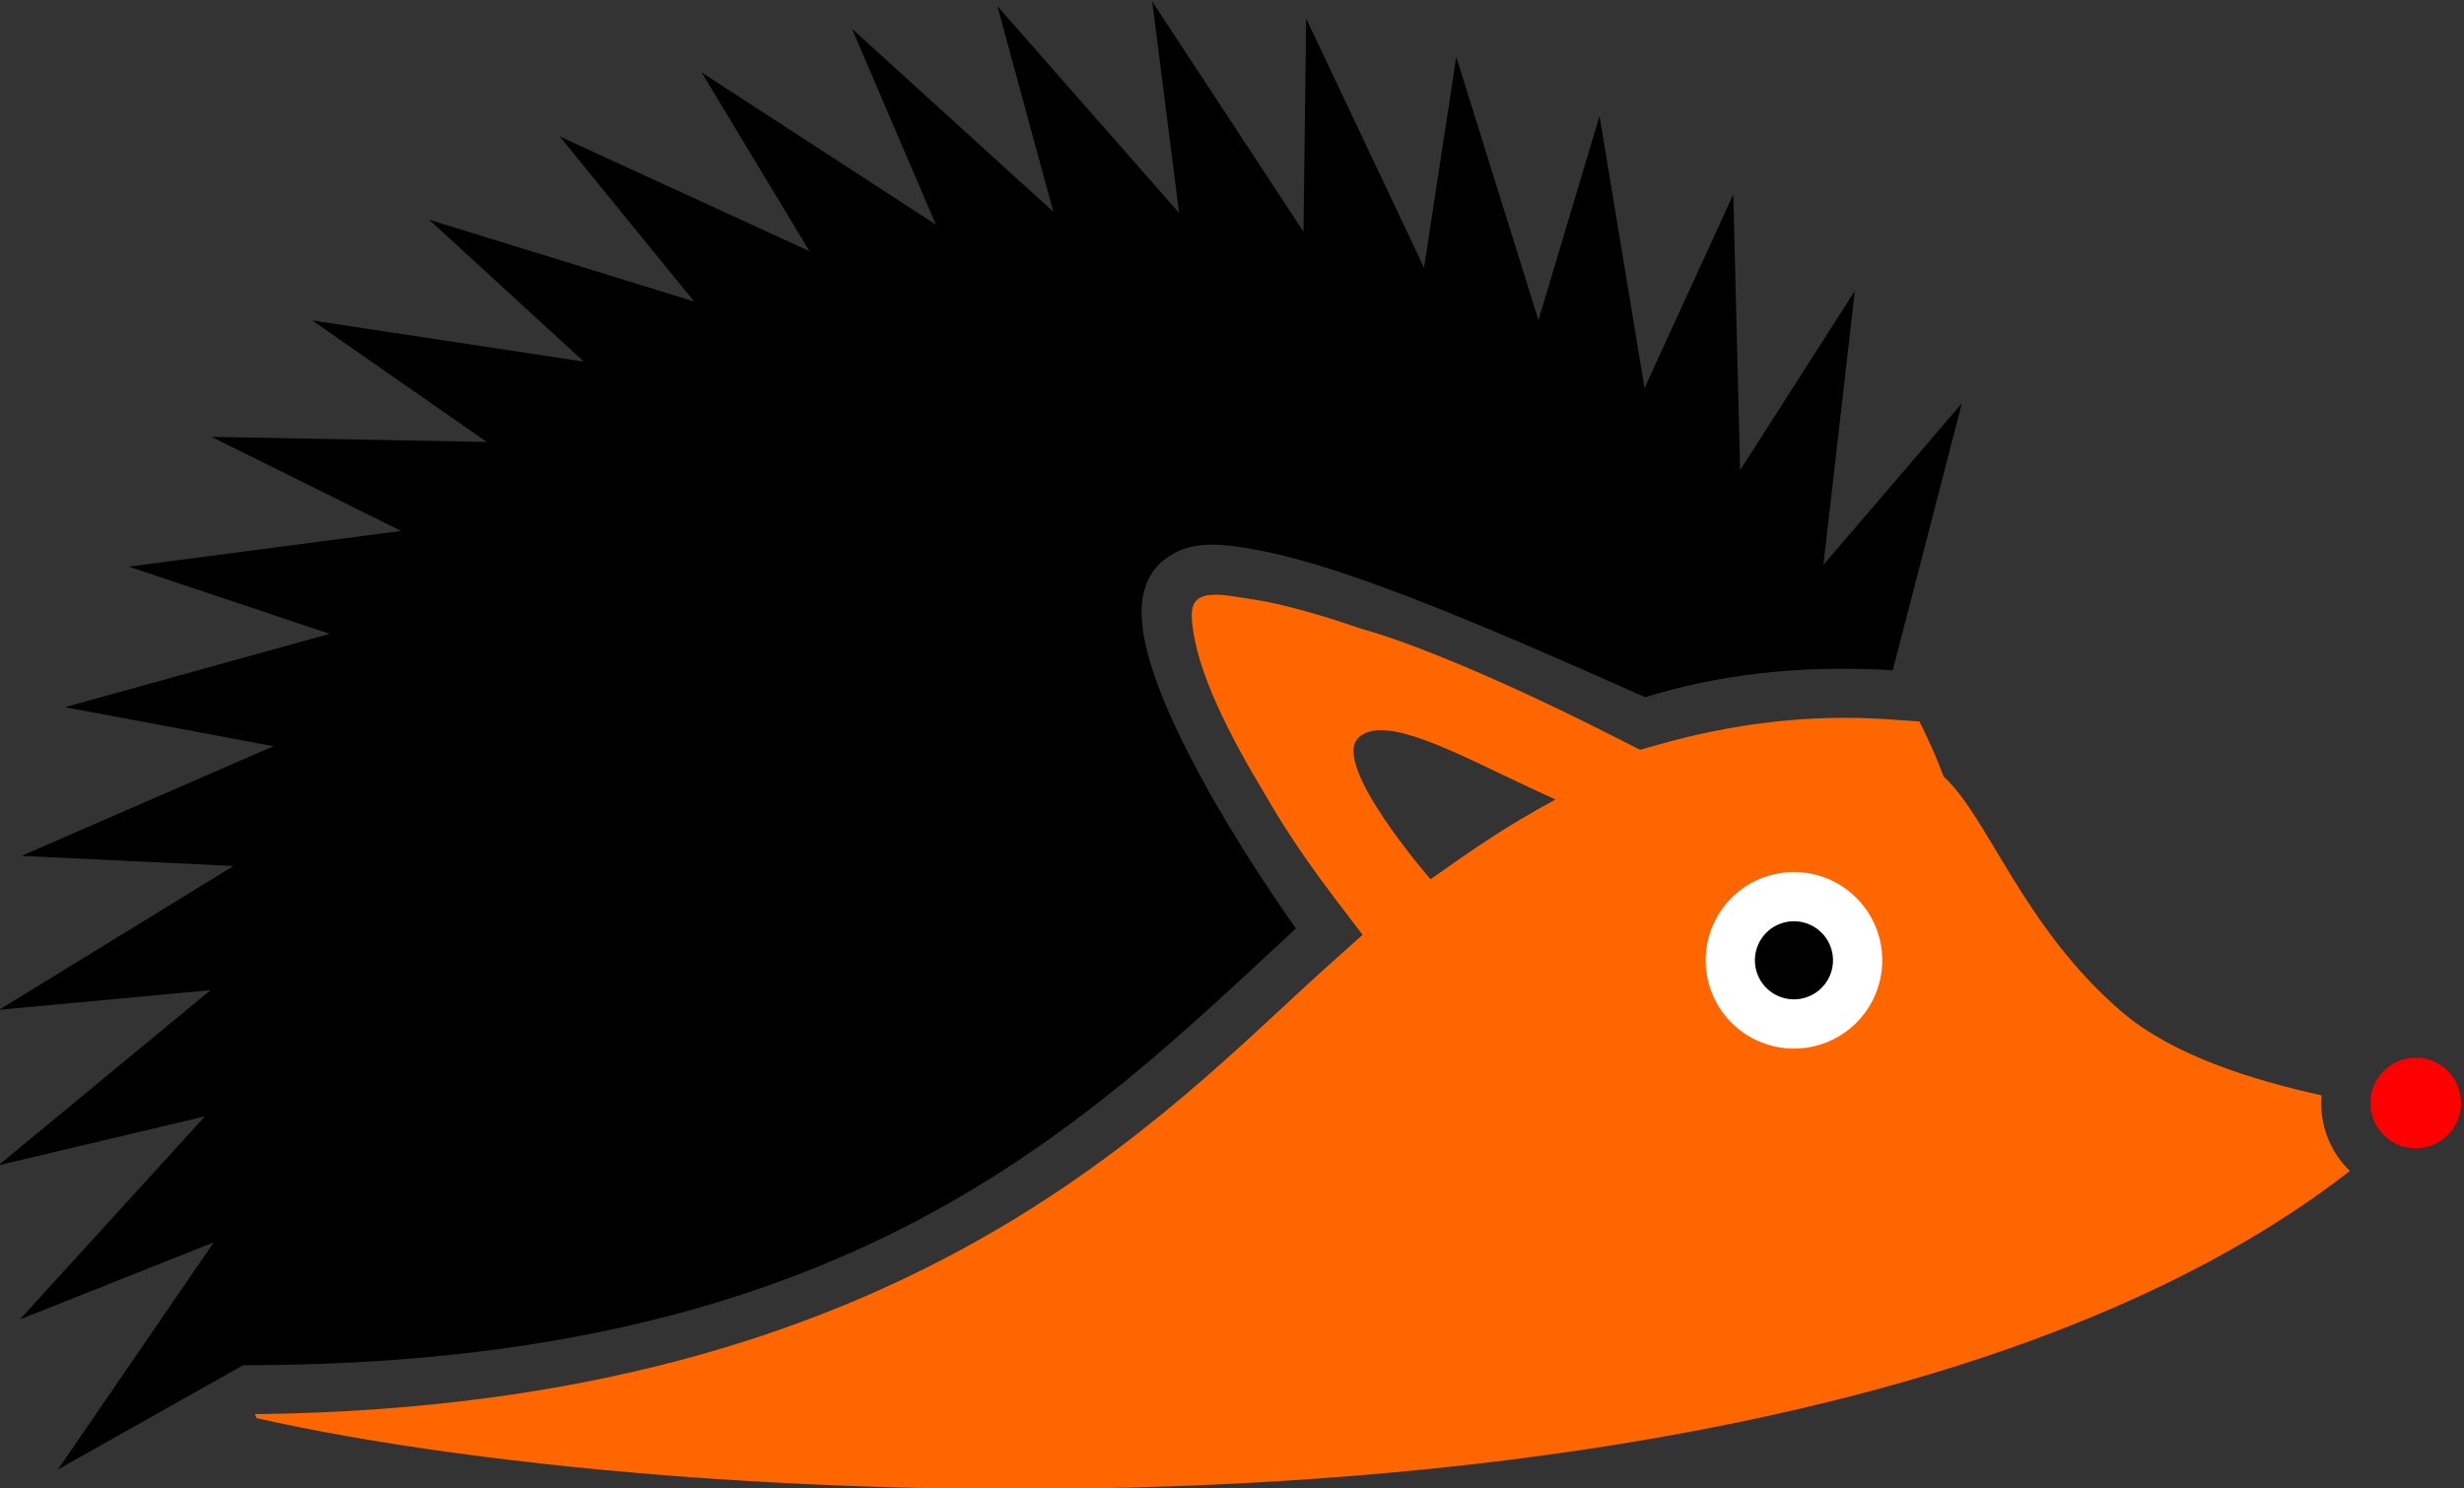 <?xml version="1.0" encoding="UTF-8" standalone="no"?>
<!-- Created with Inkscape (http://www.inkscape.org/) -->

<svg
   version="1.1"
   id="svg1"
   width="500"
   height="302.074"
   viewBox="0 0 500 302.074"
   xml:space="preserve"
   sodipodi:docname="insi.svg"
   inkscape:version="1.3.2 (091e20ef0f, 2023-11-25, custom)"
   xmlns:inkscape="http://www.inkscape.org/namespaces/inkscape"
   xmlns:sodipodi="http://sodipodi.sourceforge.net/DTD/sodipodi-0.dtd"
   xmlns="http://www.w3.org/2000/svg"
   xmlns:svg="http://www.w3.org/2000/svg"><rect x="0" y="0" width="500" height="302.074" fill="#333333" stroke="none"/><sodipodi:namedview
     id="namedview1"
     pagecolor="#ffffff"
     bordercolor="#000000"
     borderopacity="0.25"
     inkscape:showpageshadow="2"
     inkscape:pageopacity="0.0"
     inkscape:pagecheckerboard="0"
     inkscape:deskcolor="#d1d1d1"
     inkscape:zoom="0.86138854"
     inkscape:cx="-119.57438"
     inkscape:cy="359.3036"
     inkscape:window-width="1920"
     inkscape:window-height="1052"
     inkscape:window-x="0"
     inkscape:window-y="0"
     inkscape:window-maximized="1"
     inkscape:current-layer="g17" /><defs
     id="defs1"><inkscape:path-effect
       effect="offset"
       id="path-effect18"
       is_visible="true"
       lpeversion="1.2"
       linejoin_type="miter"
       unit="px"
       offset="5"
       miter_limit="4"
       attempt_force_join="false"
       update_on_knot_move="true" /><inkscape:path-effect
       effect="offset"
       id="path-effect12"
       is_visible="true"
       lpeversion="1.2"
       linejoin_type="miter"
       unit="px"
       offset="-5"
       miter_limit="4"
       attempt_force_join="false"
       update_on_knot_move="true" /><inkscape:path-effect
       effect="offset"
       id="path-effect9"
       is_visible="true"
       lpeversion="1.2"
       linejoin_type="miter"
       unit="px"
       offset="15"
       miter_limit="4"
       attempt_force_join="false"
       update_on_knot_move="true" /><inkscape:path-effect
       effect="interpolate"
       id="path-effect8"
       is_visible="false"
       lpeversion="1"
       trajectory="m 232.249,394.186 8e-5,-53.391"
       equidistant_spacing="false"
       steps="32" /><inkscape:path-effect
       effect="interpolate"
       id="path-effect2"
       is_visible="true"
       lpeversion="1"
       trajectory="m 232.249,394.186 8e-5,-53.391"
       equidistant_spacing="false"
       steps="9" /><inkscape:path-effect
       effect="fillet_chamfer"
       id="path-effect14"
       is_visible="true"
       lpeversion="1"
       nodesatellites_param="F,0,0,1,0,0,0,1 @ F,0,0,1,0,0,0,1 @ F,0,0,1,0,0,0,1"
       radius="5"
       unit="px"
       method="auto"
       mode="F"
       chamfer_steps="1"
       flexible="false"
       use_knot_distance="true"
       apply_no_radius="true"
       apply_with_radius="true"
       only_selected="true"
       hide_knots="false" /><inkscape:path-effect
       effect="offset"
       id="path-effect13"
       is_visible="true"
       lpeversion="1.2"
       linejoin_type="miter"
       unit="px"
       offset="10"
       miter_limit="4"
       attempt_force_join="false"
       update_on_knot_move="true" /><inkscape:path-effect
       effect="offset"
       id="path-effect7"
       is_visible="true"
       lpeversion="1.2"
       linejoin_type="miter"
       unit="px"
       offset="10"
       miter_limit="4"
       attempt_force_join="false"
       update_on_knot_move="true" /><inkscape:path-effect
       effect="offset"
       id="path-effect6"
       is_visible="true"
       lpeversion="1.2"
       linejoin_type="miter"
       unit="px"
       offset="10"
       miter_limit="4"
       attempt_force_join="false"
       update_on_knot_move="true" /><inkscape:path-effect
       effect="offset"
       id="path-effect4"
       is_visible="true"
       lpeversion="1.2"
       linejoin_type="miter"
       unit="px"
       offset="-15"
       miter_limit="4"
       attempt_force_join="true"
       update_on_knot_move="true" /><inkscape:path-effect
       effect="offset"
       id="path-effect3"
       is_visible="true"
       lpeversion="1.2"
       linejoin_type="miter"
       unit="px"
       offset="-4"
       miter_limit="4"
       attempt_force_join="false"
       update_on_knot_move="true" /><inkscape:path-effect
       effect="offset"
       id="path-effect1"
       is_visible="false"
       lpeversion="1.2"
       linejoin_type="miter"
       unit="px"
       offset="-4"
       miter_limit="4"
       attempt_force_join="false"
       update_on_knot_move="true" /></defs><path
     style="fill:#008080;fill-opacity:1;fill-rule:evenodd;stroke:none;stroke-width:1;stroke-linecap:round;stroke-linejoin:round;stroke-miterlimit:10;stroke-dasharray:none"
     d="m 227.488,127.768 c -0.006,-0.061 -0.024,-0.127 -0.029,-0.188 l 0.035,0.355 c -0.006,-0.055 8e-5,-0.113 -0.006,-0.168 z"
     id="path13" /><rect
     style="fill:none;fill-opacity:1;fill-rule:evenodd;stroke:none;stroke-width:7.165;stroke-linecap:round;stroke-linejoin:round;stroke-miterlimit:10;stroke-dasharray:none;stroke-opacity:1"
     id="rect1"
     width="366.835"
     height="366.835"
     x="41.149"
     y="42.291"
     rx="50"
     ry="50" /><rect
     style="fill:none;fill-opacity:1;fill-rule:evenodd;stroke:none;stroke-width:10;stroke-linecap:round;stroke-linejoin:round;stroke-miterlimit:10;stroke-dasharray:none;stroke-opacity:1"
     id="rect45"
     width="512"
     height="512"
     x="-6"
     y="-51.437"
     rx="50"
     ry="50" /><g
     id="g17"
     transform="matrix(0.877,0,0,0.877,-632.703,559.715)"
     style="stroke-width:1.14"><circle
       style="fill:none;fill-opacity:0.602;fill-rule:evenodd;stroke:none;stroke-width:1.14;stroke-linecap:round;stroke-linejoin:round;stroke-miterlimit:10;stroke-dasharray:none"
       id="circle9"
       cx="976.983"
       cy="-380.649"
       r="209.031" /><path
       style="fill:#000000;fill-rule:evenodd;stroke:none;stroke-width:11.396;stroke-linecap:round;stroke-linejoin:round;stroke-miterlimit:10;stroke-dasharray:none"
       d="m 988.041,-637.877 6.222,48.945 -42.042,-47.871 12.941,47.599 -46.589,-42.356 19.41,45.325 -54.206,-35.228 24.961,41.377 -57.791,-26.553 31.096,38.195 -61.318,-18.933 35.806,32.849 -62.836,-9.523 40.369,28.106 -63.678,-1.171 43.861,21.775 -63.015,8.247 46.498,15.557 -61.26,16.978 48.247,9.032 -58.309,25.376 49.061,2.344 -54.229,33.27 48.908,-4.539 -49.09,40.541 47.801,-11.332 -42.825,47 44.877,-17.845 -36.066,52.565 42.845,-24.131 c 139.956,0 194.169,-55.256 243.583,-101.074 -7.872,-11.193 -17.322,-25.784 -24.703,-40.225 -4.597,-8.994 -8.293,-17.634 -10.013,-25.242 -0.86,-3.804 -1.261,-7.371 -0.766,-10.822 0.485,-3.38 2.11,-6.839 5.076,-9.051 2.795,-2.256 5.993,-3.239 9.559,-3.438 3.613,-0.202 7.595,0.376 11.888,1.171 8.586,1.59 18.783,4.813 29.875,8.906 19.193,7.082 40.774,16.701 59.932,25.186 16.399,-5.076 35.003,-7.563 57.271,-6.238 l 15.995,-61.789 -32.044,37.396 7.279,-63.42 -26.549,41.511 -1.578,-63.821 -20.542,44.821 -10.403,-62.98 -14.132,47.256 -19.026,-60.913 -7.448,48.774 -27.28,-57.659 -0.62,49.337 z"
       id="path23-8" /><path
       style="fill:#ff0000;fill-rule:evenodd;stroke:none;stroke-width:11.397;stroke-linecap:round;stroke-linejoin:round;stroke-miterlimit:10"
       d="m 1290.879,-382.957 c 0,5.79 -4.693,10.483 -10.483,10.483 -5.79,1e-5 -10.483,-4.693 -10.483,-10.483 0,-5.79 4.693,-10.483 10.483,-10.483 5.79,-1e-5 10.483,4.693 10.483,10.483 z"
       id="path11"
       inkscape:export-filename="limace.svg"
       inkscape:export-xdpi="96"
       inkscape:export-ydpi="96" /><path
       id="path7"
       style="fill:#ff6600;fill-opacity:1;fill-rule:evenodd;stroke:none;stroke-width:1.14;stroke-linecap:round;stroke-linejoin:round;stroke-miterlimit:10;stroke-dasharray:none"
       d="m 997.302,-494.026 c 1.012,11.137 8.606,26.031 16.963,39.856 1.27,2.102 5.873,10.513 16.075,23.915 l 6.375,8.374 -7.84,7.02 c -37.87,33.912 -96.915,101.707 -246.92,103.895 l -1.502,-0.016 c 0.103,0.316 0.207,0.631 0.312,0.946 104.191,23.556 366.871,34.323 484.385,-57.194 -4.095,-3.969 -6.635,-9.533 -6.635,-15.728 0,-0.598 0.032,-1.188 0.078,-1.774 -16.246,-3.596 -34.366,-9.27 -45.984,-19.136 -22.919,-19.462 -31.16,-45.305 -41.441,-54.625 -1.924,-5.089 -3.776,-9.09 -5.616,-12.761 l -7.23,-0.496 c -18.723,-1.286 -36.287,1.098 -53.103,5.847 l -4.3,1.215 -3.98,-2.032 c -41.657,-21.269 -60.081,-25.847 -60.081,-25.847 -7.249,-2.503 -14.183,-4.582 -20.445,-5.99 -3.458,-0.778 -6.596,-1.175 -9.349,-1.618 -8.486,-1.365 -10.392,0.676 -9.763,6.148 z m 43.491,24.794 c 8.895,-0.128 24.625,8.933 40.578,16.037 -11.647,6.295 -18.669,11.221 -28.936,18.457 0,0 -23.261,-26.691 -16.627,-32.8 1.244,-1.145 2.933,-1.664 4.986,-1.694 z"
       sodipodi:nodetypes="cccccccccscscccccccsscsccss"
       inkscape:export-filename="limace.svg"
       inkscape:export-xdpi="96"
       inkscape:export-ydpi="96" /><path
       id="path9"
       style="fill:#000000;fill-rule:evenodd;stroke:#ffffff;stroke-width:11.396;stroke-linecap:round;stroke-linejoin:round;stroke-miterlimit:10"
       d="m 1151.26,-415.98 a 14.731,14.731 0 0 1 -14.731,14.731 14.731,14.731 0 0 1 -14.732,-14.731 14.731,14.731 0 0 1 14.732,-14.731 14.731,14.731 0 0 1 14.731,14.731 z" /></g></svg>
